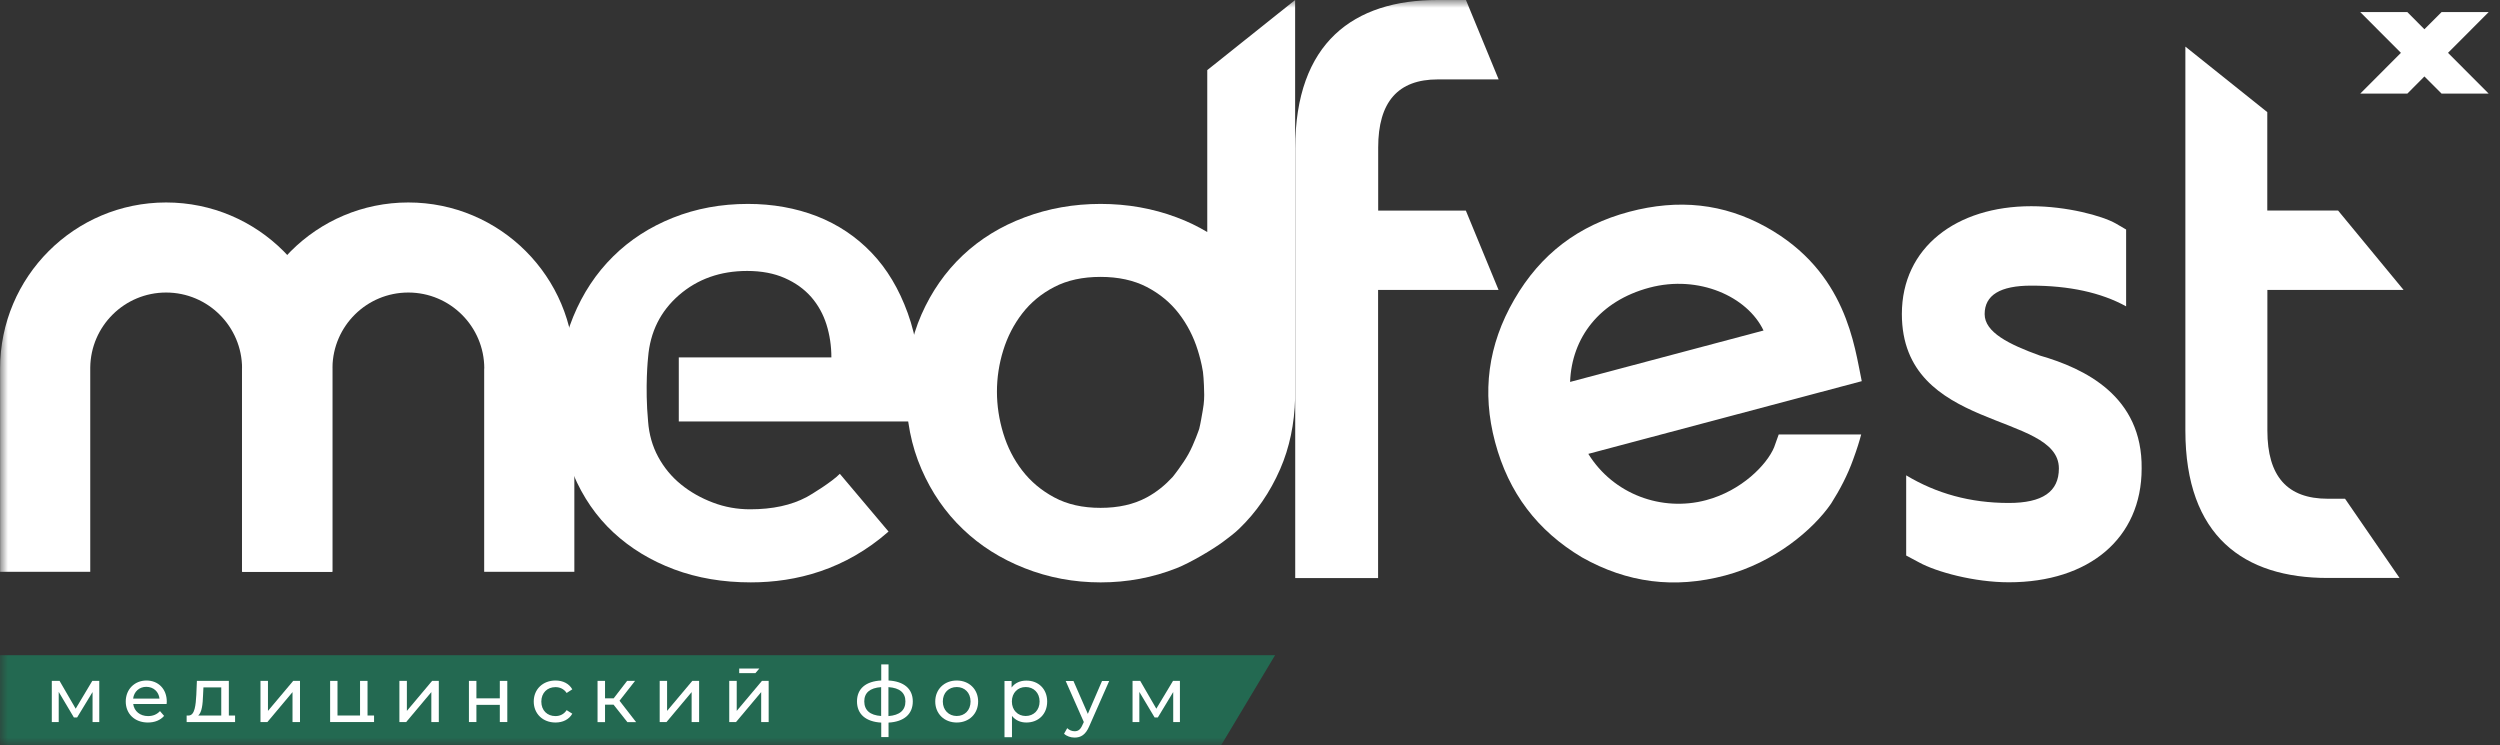 <?xml version="1.0" encoding="UTF-8"?> <svg xmlns="http://www.w3.org/2000/svg" width="161" height="48" viewBox="0 0 161 48" fill="none"><rect x="0" y="0" width="161" height="48" fill="#333333" stroke="none"/><g clip-path="url(#clip0_35_16)"><mask id="mask0_35_16" style="mask-type:luminance" maskUnits="userSpaceOnUse" x="0" y="0" width="161" height="48"><path d="M161 0H0V48H161V0Z" fill="white"></path></mask><g mask="url(#mask0_35_16)"><path d="M26.296 13.039C20.39 13.039 15.604 17.826 15.604 23.731V36.826H21.41V23.762C21.41 23.75 21.41 23.744 21.41 23.731C21.41 23.713 21.41 23.694 21.41 23.669C21.441 20.995 23.615 18.839 26.296 18.839C28.995 18.839 31.188 21.032 31.188 23.731H31.181V36.826H36.988V23.731C36.988 17.826 32.201 13.039 26.296 13.039Z" fill="white"></path><path d="M10.698 13.039C4.793 13.039 0.006 17.826 0.006 23.731V36.826H5.812V23.762C5.812 23.75 5.812 23.744 5.812 23.731C5.812 23.713 5.812 23.694 5.812 23.669C5.843 20.995 8.017 18.839 10.698 18.839C13.397 18.839 15.59 21.032 15.59 23.731H15.584V36.826H21.39V23.731C21.39 17.826 16.603 13.039 10.698 13.039Z" fill="white"></path><path d="M58.458 20.161C57.896 18.611 57.124 17.314 56.129 16.276C55.135 15.238 53.961 14.454 52.602 13.922C51.243 13.397 49.761 13.132 48.167 13.132C46.438 13.132 44.832 13.428 43.343 14.021C41.855 14.614 40.57 15.442 39.483 16.517C38.396 17.591 37.537 18.883 36.913 20.402C36.289 21.921 35.98 23.608 35.98 25.461C35.98 27.351 36.295 29.037 36.913 30.526C37.537 32.014 38.402 33.268 39.501 34.287C40.607 35.313 41.91 36.103 43.411 36.666C44.912 37.228 46.561 37.505 48.353 37.505C51.28 37.505 54.431 36.684 57.222 34.232L54.085 30.513C53.584 31.032 52.213 31.872 51.954 32.008C50.959 32.539 49.749 32.799 48.309 32.799C47.475 32.799 46.679 32.657 45.913 32.366C45.147 32.076 44.455 31.687 43.85 31.193C43.244 30.699 42.756 30.106 42.386 29.42C42.015 28.735 41.799 27.975 41.737 27.141C41.527 24.905 41.737 23.015 41.737 23.015C41.867 21.384 42.528 20.05 43.726 19.006C44.925 17.968 46.388 17.449 48.118 17.449C49.044 17.449 49.854 17.604 50.539 17.907C51.225 18.209 51.793 18.617 52.244 19.13C52.689 19.642 53.016 20.235 53.226 20.902C53.436 21.576 53.541 22.28 53.541 23.015H43.714V27.141H59.255C59.286 26.888 59.304 26.628 59.304 26.375V25.609C59.298 23.527 59.02 21.711 58.458 20.161Z" fill="white"></path><path d="M94.407 0L96.513 5.114H92.591C90.034 5.114 88.755 6.56 88.755 9.506V13.564H94.401L96.507 18.672H88.749V37.228H83.412V9.556C83.412 2.724 87.192 0 92.579 0H94.407Z" fill="white"></path><path d="M129.368 37.499C127.144 37.499 124.704 36.833 123.592 36.221L122.758 35.776V30.612C124.704 31.78 126.872 32.391 129.368 32.391C131.536 32.391 132.592 31.669 132.592 30.168C132.592 26.499 122.48 27.833 122.48 20.223C122.48 15.943 125.983 13.28 130.813 13.28C133.092 13.28 135.371 13.892 136.255 14.392L136.922 14.781V19.729C135.31 18.839 133.253 18.395 130.813 18.395C128.812 18.395 127.811 19.006 127.811 20.229C127.811 21.397 129.368 22.175 131.369 22.898C134.26 23.731 137.978 25.51 137.922 30.174C137.922 34.671 134.531 37.499 129.368 37.499Z" fill="white"></path><path d="M151.017 32.113L154.531 37.221H149.905C144.519 37.221 140.738 34.553 140.738 27.722V3.002L146.013 7.221V13.558H150.572L154.791 18.672H146.019V27.728C146.019 30.674 147.298 32.119 149.911 32.119H151.017V32.113Z" fill="white"></path><path d="M114.554 27.981H114.548L114.252 28.809C113.795 29.908 112.176 31.601 109.866 32.212C107.019 32.966 103.905 31.841 102.287 29.229L119.897 24.547C119.422 22.317 118.927 17.505 113.751 14.627C111.003 13.101 108.093 12.798 104.925 13.638C101.651 14.509 99.211 16.362 97.519 19.29C95.826 22.212 95.425 25.251 96.283 28.469C97.154 31.743 99.007 34.182 101.879 35.894C104.789 37.536 107.828 37.932 111.101 37.061C114.27 36.221 116.759 34.121 117.921 32.434C118.489 31.539 118.983 30.6 119.347 29.581C119.601 28.889 119.755 28.383 119.86 27.981H114.554ZM101.114 24.596C101.219 21.749 103.004 19.383 106.228 18.524C109.397 17.684 112.528 19.093 113.572 21.285L101.114 24.596Z" fill="white"></path><path d="M77.748 4.515V14.942C77.131 14.577 76.476 14.256 75.772 13.997C74.24 13.422 72.603 13.132 70.88 13.132C69.15 13.132 67.52 13.422 65.988 13.997C64.45 14.571 63.128 15.386 62.004 16.443C60.886 17.499 59.996 18.771 59.342 20.254C58.687 21.742 58.359 23.398 58.359 25.22C58.359 27.042 58.687 28.71 59.342 30.211C59.996 31.718 60.886 33.003 62.004 34.071C63.122 35.146 64.45 35.986 65.988 36.591C67.52 37.197 69.156 37.506 70.88 37.506C72.609 37.506 74.234 37.197 75.772 36.591C76.624 36.258 78.119 35.381 78.805 34.862C79.138 34.609 79.478 34.362 79.781 34.071C80.899 33.003 81.788 31.712 82.443 30.211C83.048 28.821 83.363 27.295 83.406 25.634C83.412 25.498 83.406 0.105 83.406 0L77.748 4.515ZM77.514 26.06C77.507 26.103 77.415 26.746 77.353 27.024C77.31 27.221 77.285 27.419 77.23 27.616C77.23 27.616 76.902 28.586 76.532 29.247C76.167 29.908 75.519 30.717 75.519 30.717C75.043 31.23 74.506 31.681 73.851 32.033C73.017 32.484 72.029 32.706 70.874 32.706C69.725 32.706 68.73 32.484 67.896 32.033C67.062 31.588 66.377 31.008 65.833 30.303C65.29 29.599 64.882 28.802 64.61 27.907C64.338 27.011 64.203 26.116 64.203 25.22C64.203 24.324 64.338 23.435 64.61 22.558C64.882 21.681 65.29 20.89 65.833 20.186C66.377 19.482 67.062 18.913 67.896 18.481C68.73 18.049 69.719 17.832 70.874 17.832C72.022 17.832 73.017 18.049 73.851 18.481C74.685 18.913 75.37 19.482 75.914 20.186C76.457 20.89 76.865 21.681 77.137 22.558C77.23 22.854 77.378 23.361 77.47 23.948C77.526 24.343 77.557 25.337 77.551 25.436C77.551 25.646 77.538 25.856 77.514 26.06Z" fill="white"></path><path d="M160.271 0.778H157.238L156.132 1.884L155.033 0.778H152L154.619 3.403L152 6.029H155.033L156.132 4.923L157.238 6.029H160.271L157.652 3.403L160.271 0.778Z" fill="white"></path><path d="M78.637 48L82.115 42.194H0V48H78.637Z" fill="#236951"></path><path d="M6.393 43.849V46.499H5.961V44.566L4.967 46.203H4.757L3.781 44.559V46.499H3.336V43.849H3.836L4.874 45.64L5.943 43.849H6.393Z" fill="white"></path><path d="M10.729 45.338H8.579C8.641 45.801 9.018 46.116 9.537 46.116C9.846 46.116 10.105 46.011 10.303 45.795L10.568 46.104C10.328 46.382 9.963 46.53 9.524 46.53C8.672 46.53 8.098 45.968 8.098 45.177C8.098 44.393 8.666 43.825 9.432 43.825C10.198 43.825 10.741 44.374 10.741 45.19C10.735 45.233 10.729 45.289 10.729 45.338ZM8.573 44.992H10.272C10.223 44.547 9.889 44.232 9.419 44.232C8.969 44.232 8.629 44.541 8.573 44.992Z" fill="white"></path><path d="M15.139 46.079V46.499H12.02V46.079H12.162C12.545 46.06 12.606 45.412 12.643 44.745L12.68 43.849H14.737V46.079H15.139ZM12.767 46.079H14.249V44.269H13.101L13.076 44.782C13.057 45.332 13.008 45.869 12.767 46.079Z" fill="white"></path><path d="M16.775 43.849H17.257V45.782L18.882 43.849H19.32V46.499H18.838V44.572L17.22 46.499H16.775V43.849Z" fill="white"></path><path d="M24.089 46.079V46.499H21.26V43.849H21.735V46.079H23.187V43.849H23.669V46.079H24.089Z" fill="white"></path><path d="M25.721 43.849H26.203V45.782L27.827 43.849H28.259V46.499H27.778V44.572L26.159 46.499H25.721V43.849Z" fill="white"></path><path d="M30.199 43.849H30.681V44.973H32.188V43.849H32.67V46.499H32.188V45.393H30.681V46.499H30.199V43.849Z" fill="white"></path><path d="M34.373 45.177C34.373 44.387 34.96 43.825 35.775 43.825C36.251 43.825 36.646 44.022 36.856 44.393L36.492 44.628C36.319 44.368 36.059 44.251 35.769 44.251C35.25 44.251 34.861 44.615 34.861 45.184C34.861 45.758 35.25 46.116 35.769 46.116C36.059 46.116 36.319 45.999 36.492 45.733L36.856 45.962C36.646 46.333 36.251 46.53 35.775 46.53C34.96 46.53 34.373 45.968 34.373 45.177Z" fill="white"></path><path d="M39.514 45.381H38.964V46.505H38.482V43.849H38.964V44.973H39.52L40.385 43.849H40.898L39.897 45.128L40.965 46.505H40.403L39.514 45.381Z" fill="white"></path><path d="M42.484 43.849H42.96V45.782L44.584 43.849H45.023V46.499H44.541V44.572L42.923 46.499H42.484V43.849Z" fill="white"></path><path d="M46.963 43.849H47.445V45.782L49.069 43.849H49.502V46.499H49.02V44.572L47.401 46.499H46.963V43.849Z" fill="white"></path><path d="M57.222 46.536V47.469H56.752V46.536C55.764 46.48 55.19 45.999 55.19 45.171C55.19 44.349 55.758 43.874 56.752 43.824V42.787H57.222V43.824C58.204 43.88 58.784 44.349 58.784 45.171C58.784 45.999 58.21 46.48 57.222 46.536ZM56.746 46.11V44.251C56.017 44.3 55.659 44.621 55.659 45.171C55.665 45.739 56.023 46.06 56.746 46.11ZM58.309 45.171C58.309 44.615 57.944 44.3 57.215 44.251V46.116C57.944 46.06 58.309 45.739 58.309 45.171Z" fill="white"></path><path d="M60.23 45.177C60.23 44.387 60.817 43.825 61.614 43.825C62.411 43.825 62.992 44.387 62.992 45.177C62.992 45.968 62.411 46.53 61.614 46.53C60.817 46.53 60.23 45.968 60.23 45.177ZM62.504 45.177C62.504 44.609 62.121 44.245 61.614 44.245C61.101 44.245 60.718 44.609 60.718 45.177C60.718 45.739 61.108 46.11 61.614 46.11C62.127 46.11 62.504 45.739 62.504 45.177Z" fill="white"></path><path d="M67.438 45.177C67.438 45.992 66.876 46.53 66.098 46.53C65.721 46.53 65.394 46.388 65.171 46.104V47.475H64.689V43.855H65.147V44.275C65.363 43.979 65.702 43.831 66.092 43.831C66.87 43.824 67.438 44.368 67.438 45.177ZM66.95 45.177C66.95 44.615 66.567 44.245 66.055 44.245C65.548 44.245 65.165 44.615 65.165 45.177C65.165 45.739 65.548 46.11 66.055 46.11C66.567 46.11 66.95 45.739 66.95 45.177Z" fill="white"></path><path d="M71.435 43.849L70.15 46.765C69.915 47.321 69.606 47.5 69.205 47.5C68.952 47.5 68.692 47.413 68.525 47.252L68.729 46.894C68.859 47.018 69.026 47.092 69.205 47.092C69.433 47.092 69.582 46.987 69.711 46.684L69.798 46.499L68.63 43.855H69.131L70.057 45.974L70.971 43.855H71.435V43.849Z" fill="white"></path><path d="M75.987 43.849V46.499H75.555V44.566L74.566 46.203H74.356L73.374 44.559V46.499H72.936V43.849H73.43L74.467 45.64L75.542 43.849H75.987Z" fill="white"></path><path d="M48.903 43.052L48.649 43.349H47.605V43.052H48.903Z" fill="white"></path></g></g><defs><clipPath id="clip0_35_16"><rect width="161" height="48" fill="white"></rect></clipPath></defs></svg> 